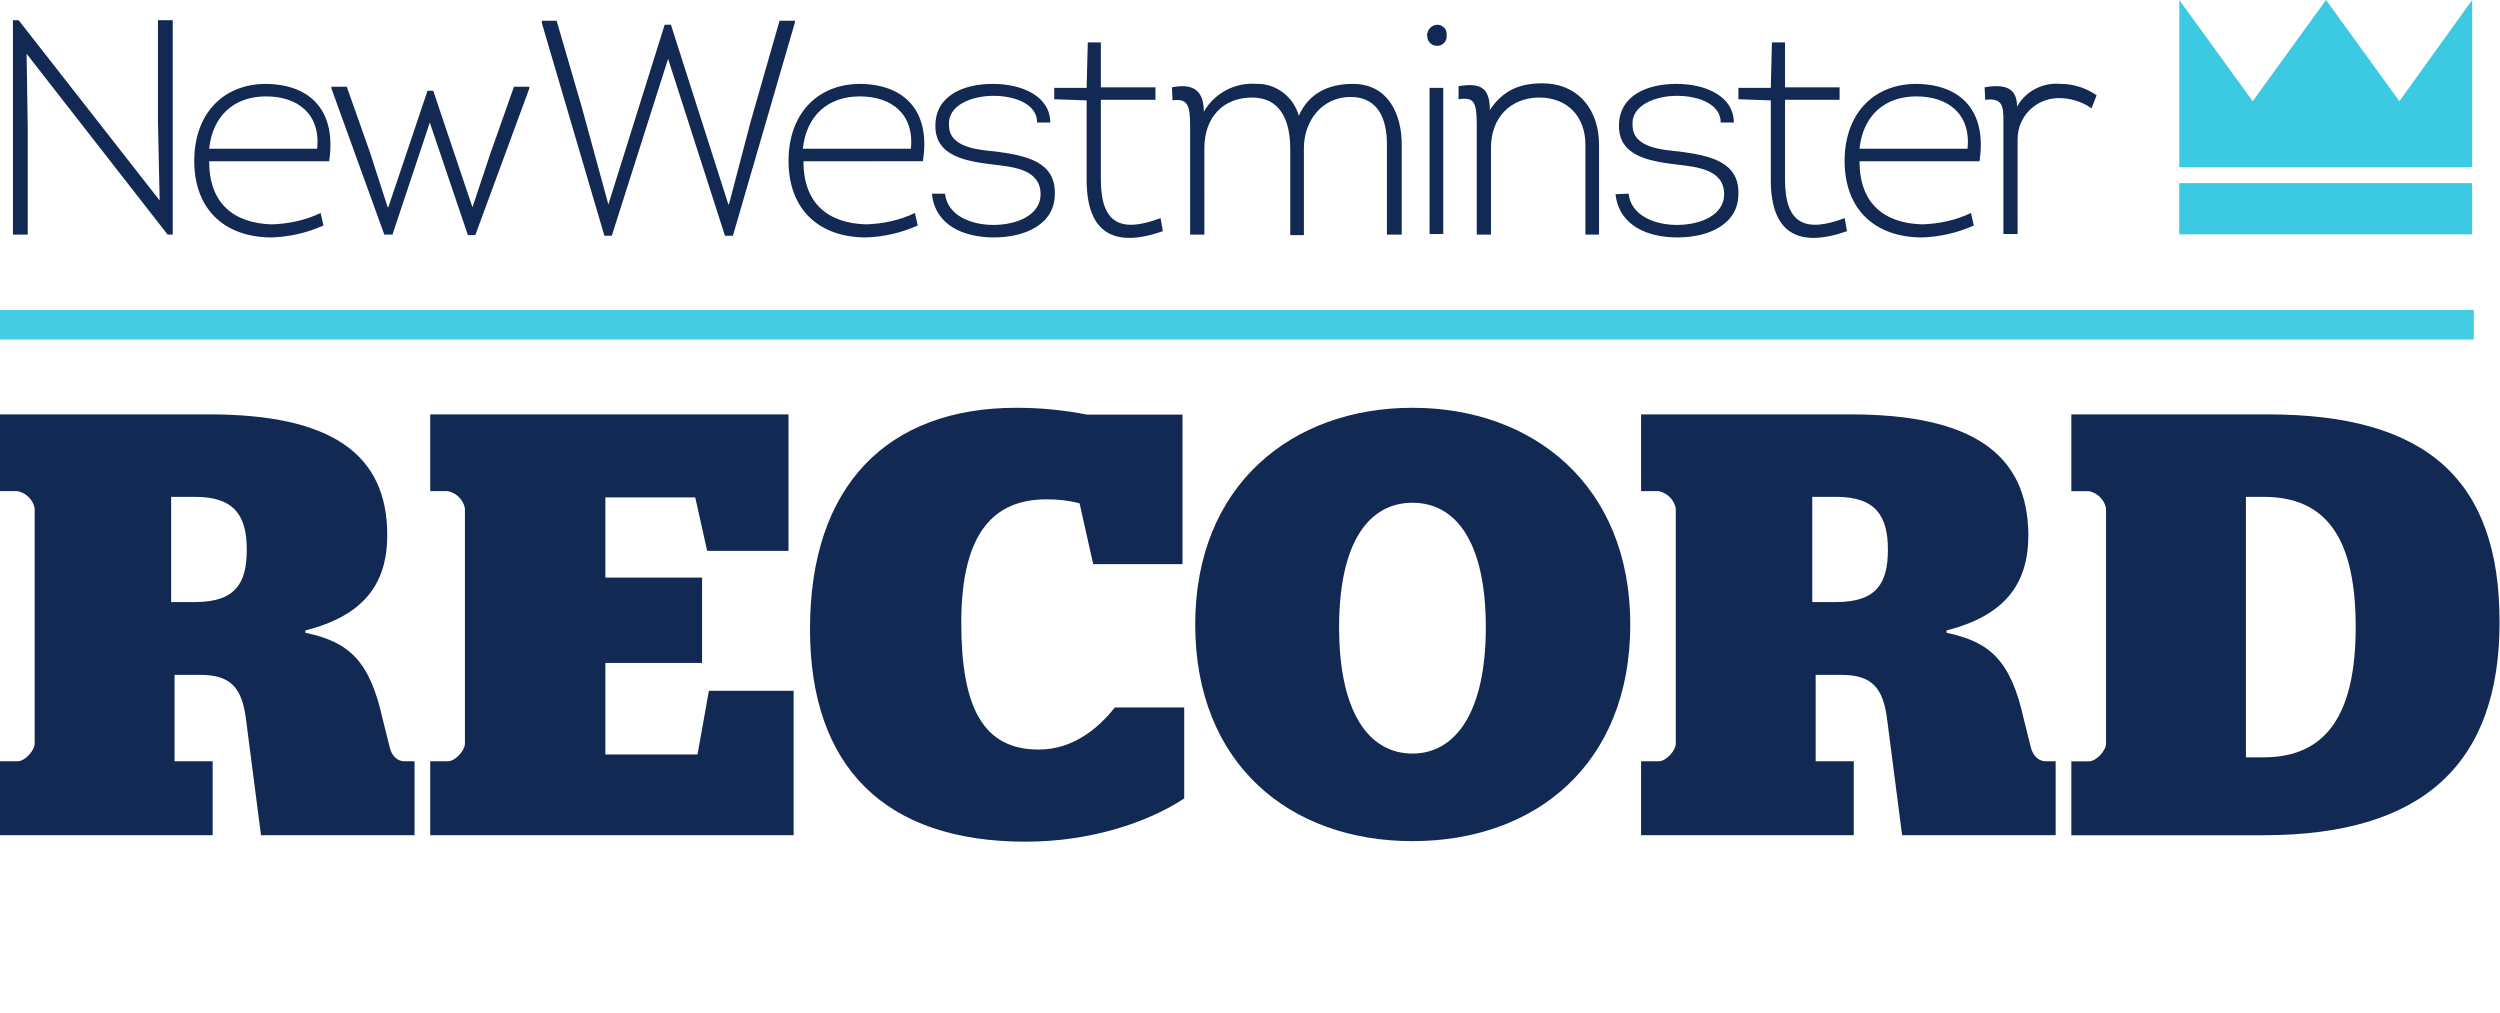 <?xml version="1.0" encoding="utf-8"?>
<!-- Generator: Adobe Illustrator 24.3.0, SVG Export Plug-In . SVG Version: 6.00 Build 0)  -->
<svg version="1.1" id="Layer_1" xmlns="http://www.w3.org/2000/svg" xmlns:xlink="http://www.w3.org/1999/xlink" x="0px" y="0px"
	 viewBox="0 0 439.6 178.2" style="enable-background:new 0 0 439.6 178.2;" xml:space="preserve">
<style type="text/css">
	.st0{clip-path:url(#SVGID_2_);}
	.st1{fill:#122953;}
	.st2{fill:#43CCE2;}
	.st3{fill:#3CCAE2;}
</style>
<g>
	<defs>
		<rect id="SVGID_1_" y="0" width="439.6" height="178.2"/>
	</defs>
	<clipPath id="SVGID_2_">
		<use xlink:href="#SVGID_1_"  style="overflow:visible;"/>
	</clipPath>
	<g id="Group_2073" class="st0">
		<g id="Group_2065" transform="translate(-0.005 72.865)">
			<path id="Path_4222" class="st1" d="M72.9,74V61h-1.8c-1,0-2.2-0.7-2.6-2.6l-1.2-4.8c-2.3-10.4-6-13.6-13.6-15.2v-0.4
				c10.1-2.6,14.4-8,14.4-16.8C68.1,7,58.3,0,36.8,0H0v13.5h3.1c1.5,0.3,2.7,1.5,3,3v41.4c0,1.2-1.7,3.1-3,3.1H0v13h37.4V61h-6.7
				V45.8h4.4c5.4,0,7.5,2.1,8.2,8.1L45.9,74H72.9z M43.4,23.8c0,5.9-2,9.2-9.1,9.2h-4.2V14.5h4.2C41.3,14.5,43.4,17.9,43.4,23.8"/>
		</g>
		<g id="Group_2066" transform="translate(75.651 72.865)">
			<path id="Path_4223" class="st1" d="M0,74h63.9V48.6H49l-2,11.2H30.8V43.7h17v-15h-17V14.6h15.8l2.1,9.4H63V0H0v13.5h3.1
				c1.5,0.3,2.7,1.5,3,3v41.4c0,1.2-1.7,3.1-3,3.1H0V74z"/>
		</g>
		<g id="Group_2067" transform="translate(142.431 71.702)">
			<path id="Path_4224" class="st1" d="M37.9,76.3c11.1,0,21.2-3.2,27.9-7.6v-16H53.6c-3.1,3.9-7.5,7.4-13.4,7.4
				c-9.7,0-13.6-7.3-13.6-22.3c0-16.2,6-21.7,15-21.7c2,0,3.9,0.2,5.8,0.7l2.4,10.7h15.7V1.2H48.7C44.6,0.4,40.5,0,36.3,0
				C13.6,0,0,13.7,0,38.9C0,63.2,13.2,76.3,37.9,76.3"/>
		</g>
		<g id="Group_2068" transform="translate(210.167 71.705)">
			<path id="Path_4225" class="st1" d="M76.5,38.1C76.5,13.6,59.4,0,38.2,0S0,13.6,0,38.1s16.6,38.1,38.2,38.1S76.5,62.7,76.5,38.1
				 M51.1,38.6c0,14.9-5.3,22.2-12.9,22.2c-7.7,0-12.9-7.3-12.9-22.2s5.2-21.9,12.9-21.9C45.9,16.7,51.1,23.7,51.1,38.6"/>
		</g>
		<g id="Group_2069" transform="translate(288.568 72.865)">
			<path id="Path_4226" class="st1" d="M72.9,74V61h-1.8c-0.9,0-2.2-0.7-2.6-2.6l-1.2-4.8c-2.3-10.4-6-13.6-13.6-15.2v-0.4
				c10.1-2.6,14.4-8,14.4-16.8C68,7,58.3,0,36.8,0H0v13.5h3.1c1.5,0.3,2.7,1.5,3,3v41.4c0,1.2-1.7,3.1-3,3.1H0v13h37.4V61h-6.7V45.8
				h4.4c5.4,0,7.5,2.1,8.2,8.1L45.9,74H72.9z M43.4,23.8c0,5.9-2,9.2-9.1,9.2h-4.2V14.5h4.2C41.3,14.5,43.4,17.9,43.4,23.8"/>
		</g>
		<g id="Group_2070" transform="translate(364.224 72.868)">
			<path id="Path_4227" class="st1" d="M75.3,36.5C75.3,11.6,62.6,0,34.6,0H0v13.5h3.1c1.5,0.3,2.7,1.5,3,3v41.4
				c0,1.2-1.7,3.1-3,3.1H0v13h33.8C62.2,74,75.3,61.1,75.3,36.5 M50,37.4c0,15.7-5.4,22.9-16.2,22.9h-3.1V14.5h3.1
				C44.8,14.5,50,21.7,50,37.4"/>
		</g>
		<path id="Path_4228" class="st2" d="M0,54.5h435v5.2H0V54.5z"/>
		<g id="Group_2071" transform="translate(383.207 -0.006)">
			<path id="Path_4229" class="st3" d="M51.5,29.4V0L38.7,17.8L25.8,0L12.9,17.8L0,0v29.4H51.5z"/>
		</g>
		<path id="Path_4230" class="st3" d="M383.2,32.2h51.5v9h-51.5V32.2z"/>
		<g id="Group_2072" transform="translate(2.276 3.551)">
			<path id="Path_4231" class="st1" d="M27.2,37.7h0.9V0h-2.6v18l0.3,13.7L1,0H0v37.7h2.6V18.8L2.4,5.9L27.2,37.7z M44.5,11.2
				c-7.1,0-12.2,4.7-12.6,12.6c-0.4,9.3,5.2,14.4,13.6,14.4c3.1-0.1,6.2-0.8,9.1-2.1l-0.5-2.2c-2.7,1.3-5.6,1.9-8.6,2
				c-6.6-0.2-11-3.6-11-11.1h21.1C56.9,16.2,52.6,11.3,44.5,11.2 M34.5,22.6c0.6-5.8,4.4-9.2,10-9.2s9.6,3.1,9,9.2H34.5z M66.7,37.8
				L73.3,18L80,37.8h1.3L90.8,12v-0.3h-2.7L84,23.3l-3.2,9.6h0l-6.9-20.5h-1L66,32.9h-0.1l-3.1-9.6l-4.1-11.6H56V12l9.3,25.7H66.7z
				 M114.6,0.8l-9.9,31.6l-4.7-17.2L95.6,0.1h-2.6v0.4l11,37.4h1.3l9.9-31.1l10,31.1h1.4l10.9-37.5V0.1h-2.7l-5.1,17.8l-3.8,14.5
				h-0.1L115.7,0.8L114.6,0.8z M149,11.2c-7.1,0-12.2,4.7-12.6,12.6c-0.4,9.3,5.2,14.4,13.6,14.4c3.1-0.1,6.2-0.8,9.1-2.1l-0.5-2.2
				c-2.7,1.3-5.6,1.9-8.6,2c-6.6-0.2-11-3.6-11-11.1H160C161.4,16.2,157,11.3,149,11.2 M138.9,22.6c0.6-5.8,4.4-9.2,10-9.2
				s9.6,3.1,9,9.2H138.9z M161.6,30.6c0.6,5.5,5.6,7.6,10.9,7.6c5.6,0,10.7-2.4,10.7-7.6c0.2-5.8-5.2-6.8-10.3-7.5
				c-2.9-0.3-8.3-0.6-8.3-4.6c-0.3-3.6,4.1-5.2,7.8-5.2c3.9,0,7.7,1.5,7.7,4.7h2.3c0-4.6-4.9-6.8-10.1-6.8c-5.1,0-10.1,2-10.1,7.4
				c0,5.3,5.3,6.2,10.3,6.8c3.3,0.4,8.2,0.8,8.2,5.2c0,3.7-4.2,5.4-8.3,5.4c-4,0-8.1-1.7-8.5-5.5H161.6z M191.3,3.9h-2.3l-0.2,8
				h-5.7v2l5.7,0.2v14c0,9.4,4.9,12,13.4,9l-0.4-2.3c-6.9,2.6-10.5,1.1-10.5-6.8V14h9.6v-2.2h-9.6V3.9z M244.2,37.7V21.8
				c0-5-2.2-10.6-8.6-10.6c-4.5,0-7.8,1.8-9.5,5.6c-0.9-3.3-4-5.7-7.4-5.6c-3.8-0.3-7.4,1.6-9.3,4.9c0-3.9-2-5-5.6-4.3l0.1,2.3
				c2.7-0.4,3.1,0.9,3.1,4.6v19h2.5V22.5c0-5.3,3.2-8.9,8.4-8.9c5,0,6.7,4.1,6.7,9v15.2h2.4V22.5c0-4.8,3.2-9,8.2-9
				c5,0,6.4,4.1,6.4,8.3v15.9H244.2z M248.7,2.7c-0.1,0.9,0.7,1.8,1.6,1.8c0.1,0,0.1,0,0.2,0c0.9,0,1.7-0.8,1.6-1.8c0,0,0,0,0-0.1
				c0.1-1-0.7-1.8-1.6-1.8c0,0,0,0,0,0c-0.9,0-1.7,0.7-1.8,1.6C248.6,2.5,248.6,2.6,248.7,2.7 M251.5,11.9h-2.4v25.7h2.4V11.9z
				 M278.9,37.7V21.9c0-6.2-3.7-10.8-10-10.8c-3.9,0-6.9,1.2-9.2,4.7c0-4.1-1.8-4.8-5.5-4.2l0,2.3c2.7-0.4,3.2,0.4,3.2,4.6v19.2h2.5
				V22.4c0-5.4,3.6-8.8,8.5-8.8c4.8,0,8.1,3.2,8.1,8.3v15.8H278.9z M281.8,30.6c0.6,5.5,5.6,7.6,10.9,7.6c5.6,0,10.7-2.4,10.7-7.6
				c0.2-5.8-5.2-6.8-10.3-7.5c-2.9-0.3-8.3-0.6-8.3-4.6c-0.3-3.6,4.1-5.2,7.8-5.2c3.9,0,7.7,1.5,7.7,4.7h2.3c0-4.6-4.9-6.8-10.1-6.8
				c-5.1,0-10.1,2-10.1,7.4c0,5.3,5.3,6.2,10.3,6.8c3.3,0.4,8.2,0.8,8.2,5.2c0,3.7-4.2,5.4-8.3,5.4c-4,0-8.1-1.7-8.5-5.5L281.8,30.6
				z M311.6,3.9h-2.3l-0.2,8h-5.7v2l5.7,0.2v14c0,9.4,4.9,12,13.4,9l-0.4-2.3c-6.9,2.6-10.5,1.1-10.5-6.8V14h9.6v-2.2h-9.6V3.9z
				 M334.7,11.2c-7.1,0-12.2,4.7-12.6,12.6c-0.4,9.3,5.2,14.4,13.6,14.4c3.1-0.1,6.2-0.8,9.1-2.1l-0.5-2.2c-2.7,1.3-5.6,1.9-8.6,2
				c-6.6-0.2-11-3.6-11-11.1h21.1C347.1,16.2,342.8,11.3,334.7,11.2 M324.7,22.6c0.6-5.8,4.4-9.2,10-9.2s9.6,3.1,9,9.2H324.7z
				 M352.4,15.2c0-3-1.7-4.1-5.7-3.4l0.1,2.2c3.1-0.4,3.2,1.2,3.2,3.7v19.9h2.5V20.9c0-3.9,3.1-7.1,7.1-7.2c0.1,0,0.1,0,0.2,0
				c2,0,4,0.6,5.7,1.8l0.9-2.3c-1.9-1.3-4.1-2-6.3-2C356.9,10.9,353.9,12.5,352.4,15.2"/>
		</g>
	</g>
</g>
</svg>
